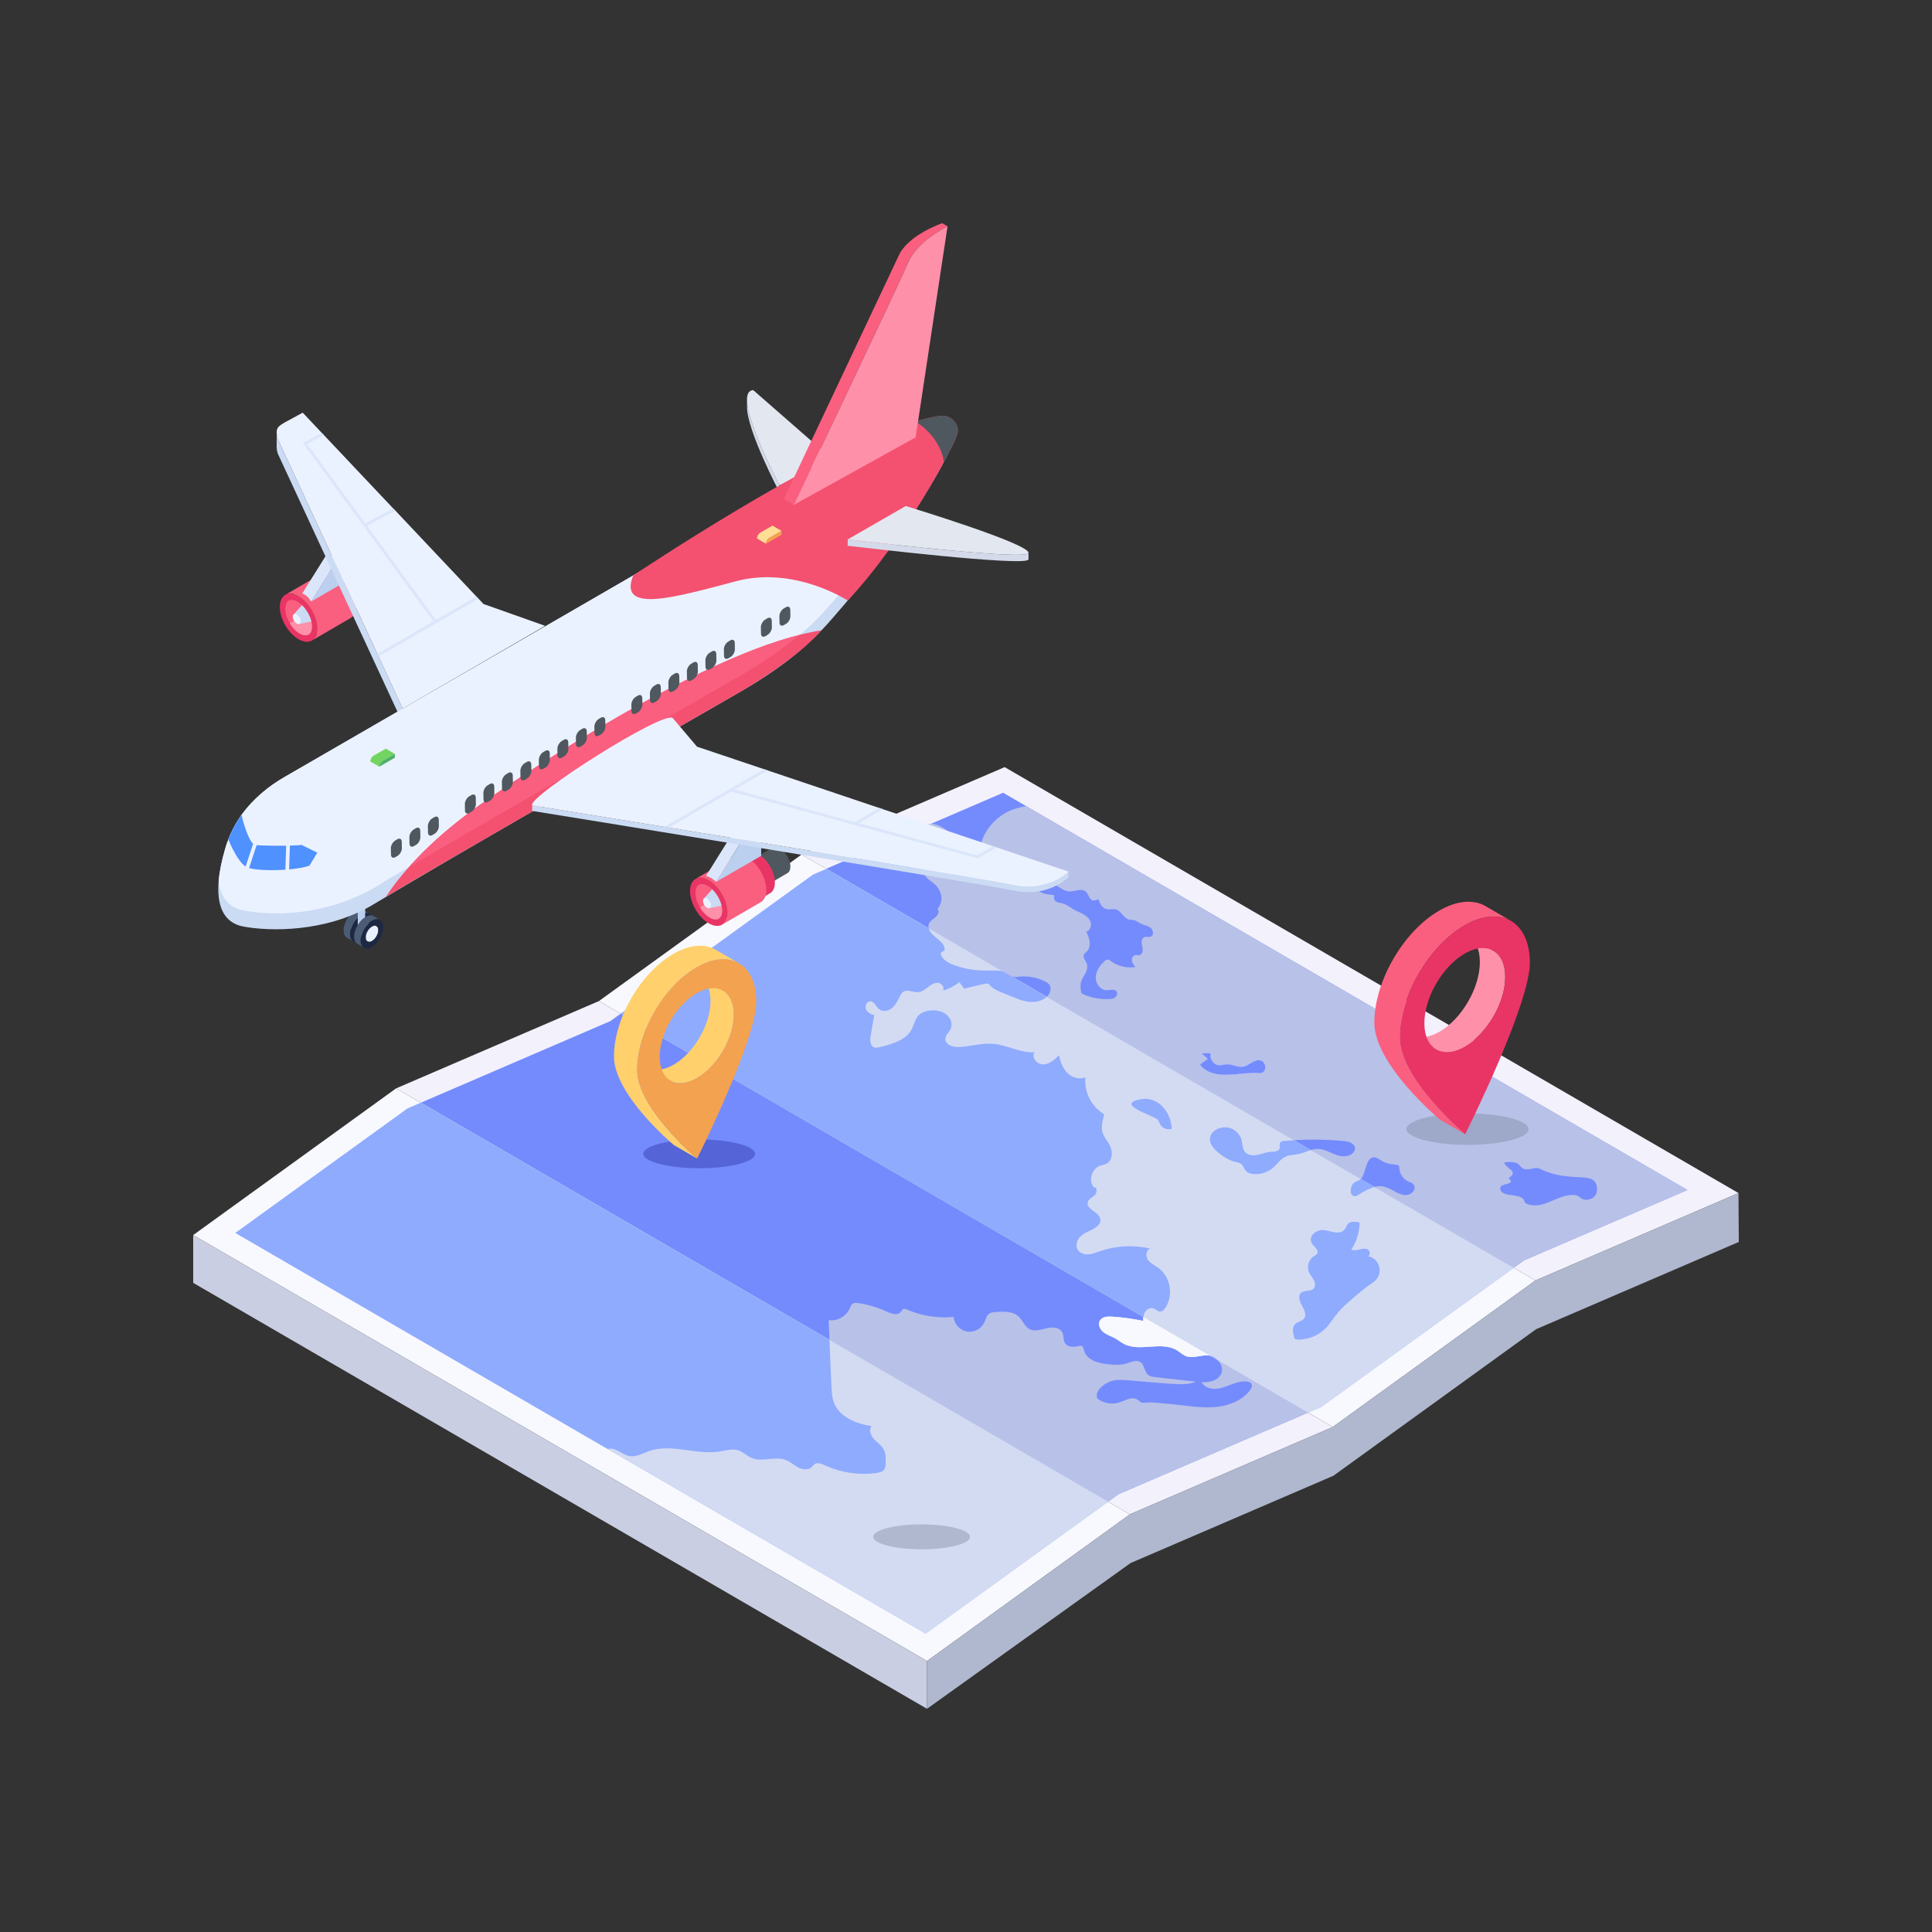 <svg width="120" height="120" viewBox="0 0 120 120" fill="none" xmlns="http://www.w3.org/2000/svg">
<rect x="0" y="0" width="120" height="120" fill="#333333" stroke="none"/>
<g clip-path="url(#clip0_193_3785)">
<path d="M95.368 79.531L49.789 53.075L62.401 47.647L107.98 74.103L95.368 79.531Z" fill="#F3F1FC"/>
<path d="M104.815 73.914L94.659 78.286L94.018 78.748C82.391 71.999 61.559 59.908 51.323 53.967L57.187 51.443L57.843 51.16L62.306 49.239L63.747 50.075L104.815 73.914V73.914Z" fill="#748BFD"/>
<path d="M58.23 56.451C58.365 56.591 58.265 56.828 58.121 56.956C57.925 57.132 57.579 57.279 57.685 57.66L51.323 53.967L57.187 51.443C56.952 51.719 56.883 52.137 56.845 52.515C56.816 52.791 56.787 53.076 56.872 53.34C56.957 53.606 57.187 53.844 57.465 53.847C57.304 54.023 57.377 54.314 57.534 54.493C57.693 54.67 57.911 54.781 58.084 54.946C58.517 55.359 58.623 56 58.23 56.452V56.451Z" fill="#748BFD"/>
<path d="M82.779 88.633L37.2 62.177L49.789 53.075L95.368 79.531L82.779 88.633Z" fill="#F8F9FE"/>
<path d="M94.018 78.749L82.07 87.387L81.245 87.742C81.094 87.655 74.833 84.02 75.156 84.208C71.311 81.977 43.346 65.745 38.55 62.961L50.497 54.322L51.323 53.967C51.204 53.898 49.342 52.817 94.018 78.749Z" fill="#8FABFE"/>
<path d="M57.686 57.66L62.307 60.343C61.724 60.156 60.805 60.508 59.256 59.943C58.891 59.809 58.497 59.586 58.415 59.204C58.485 59.134 58.57 59.078 58.666 59.047C58.759 58.452 57.844 58.236 57.685 57.66H57.686Z" fill="#8FABFE"/>
<path d="M72.777 70.112C72.508 70.205 72.182 70.077 72.055 69.827C72 69.725 71.975 69.606 71.888 69.532C71.556 69.25 69.186 68.57 70.884 68.27C71.933 68.086 72.752 69.093 72.777 70.112V70.112Z" fill="#8FABFE"/>
<path d="M75.156 84.209C75.342 84.253 75.513 84.356 75.644 84.492L75.156 84.209Z" fill="#8FABFE"/>
<path d="M80.36 70.821L81.419 71.434C81.159 71.513 80.905 71.631 80.639 71.683C80.381 71.735 80.108 71.726 79.864 71.834C79.542 71.977 79.342 72.298 79.076 72.528C78.759 72.798 78.342 72.945 77.924 72.925C77.285 72.899 77.302 72.514 77.156 72.352C77.037 72.219 76.844 72.197 76.671 72.153C76.177 72.033 75.376 71.467 75.202 71.017C74.923 70.298 75.817 69.877 76.403 70.064C76.741 70.168 77.015 70.453 77.11 70.792C77.181 71.05 77.161 71.35 77.336 71.554C77.515 71.764 77.835 71.79 78.106 71.735C78.378 71.68 78.637 71.563 78.915 71.542C79.136 71.529 79.433 71.532 79.483 71.316C79.526 71.149 79.348 70.902 79.784 70.865C79.975 70.848 80.167 70.831 80.36 70.82L80.36 70.821Z" fill="#8FABFE"/>
<path d="M85.365 73.727C85.138 73.792 84.726 73.976 84.384 74.206C84.322 74.245 84.256 74.292 84.181 74.296C83.783 74.326 83.869 73.681 84.047 73.514C84.204 73.364 84.379 73.367 84.52 73.235L85.365 73.727Z" fill="#8FABFE"/>
<path d="M75.156 84.208C75.341 84.252 75.512 84.355 75.644 84.491L75.156 84.208Z" fill="#8FABFE"/>
<path d="M70.179 94.057L24.601 67.601L37.2 62.178L82.779 88.634L70.179 94.057Z" fill="#F3F1FC"/>
<path d="M81.245 87.742L69.471 92.81L68.831 93.273C67.988 92.783 26.635 68.781 26.136 68.492L37.909 63.423L38.55 62.961C39.383 63.444 82.401 88.413 81.245 87.742Z" fill="#748BFD"/>
<path d="M75.156 84.208C74.694 84.089 74.169 84.406 73.691 84.241C73.465 84.161 73.288 83.983 73.081 83.858C72.122 83.284 70.787 83.993 69.801 83.467C69.617 83.372 69.458 83.237 69.279 83.136C69.038 82.998 68.761 82.921 68.541 82.748C68.322 82.576 68.176 82.254 68.323 82.017C68.469 81.776 68.805 81.76 69.087 81.781C69.733 81.825 70.371 81.912 71.002 82.044C71.002 81.965 71.005 81.884 71.016 81.806L75.155 84.208H75.156Z" fill="#748BFD"/>
<path d="M57.579 103.168L12 76.712L24.601 67.601L70.18 94.057L57.579 103.168Z" fill="#F8F9FE"/>
<path d="M68.83 93.272L57.493 101.469C46.825 95.278 21.523 80.591 14.614 76.581L25.309 68.846L26.135 68.491C26.617 68.771 67.944 92.758 68.83 93.272V93.272Z" fill="#8FABFE"/>
<path d="M57.579 106.137L12 79.681V76.712L57.579 103.168V106.137Z" fill="#C9CEE2"/>
<path d="M95.368 79.531L107.98 74.103L108 77.139L95.412 82.558L82.823 91.66L70.224 97.083L57.579 106.136V103.168L70.18 94.056L82.779 88.633L95.368 79.531Z" fill="#B0B8CF"/>
<g opacity="0.8">
<path d="M74.623 85.848C74.761 86.093 75.064 86.247 75.356 86.264C75.724 86.285 76.077 86.144 76.419 86.014C76.762 85.882 77.126 85.757 77.487 85.813C77.822 85.868 77.82 86.112 77.638 86.355C77.169 86.964 76.397 87.284 75.631 87.378C74.615 87.501 73.792 87.294 71.945 87.137C71.698 87.114 71.451 87.094 71.203 87.117C70.798 87.158 70.872 87.075 70.634 86.923C70.313 86.72 69.914 86.975 69.554 87.099C69.089 87.255 68.549 87.165 68.159 86.87C67.943 86.345 68.707 85.844 69.124 85.756C69.457 85.683 69.801 85.71 70.141 85.739C73.032 85.975 73.677 86.092 74.272 85.813C71.479 85.505 71.489 85.534 71.327 85.408C71.072 85.215 71.098 84.784 70.834 84.605C70.579 84.436 70.25 84.6 69.958 84.689C69.605 84.796 69.226 84.776 68.858 84.742C68.234 84.685 67.481 84.479 67.331 83.867C67.269 83.63 67.24 83.55 66.97 83.614C66.676 83.678 66.312 83.682 66.15 83.427C66.023 83.231 66.084 82.961 65.978 82.754C65.814 82.428 65.352 82.414 64.999 82.502C64.645 82.588 64.253 82.722 63.934 82.548C63.642 82.39 63.53 82.03 63.292 81.797C62.909 81.421 62.297 81.448 61.762 81.5C61.672 81.509 61.577 81.52 61.496 81.56C61.276 81.671 61.229 81.956 61.118 82.177C60.921 82.562 60.453 82.787 60.03 82.7C59.607 82.612 59.259 82.223 59.233 81.796C58.255 81.891 57.249 81.736 56.349 81.343C56.265 81.309 56.171 81.272 56.094 81.311C55.947 81.394 55.937 81.869 55.044 81.452C54.484 81.194 53.887 81.017 53.277 80.936C52.947 80.89 52.891 80.994 52.773 81.28C52.559 81.766 51.997 82.075 51.469 81.996C51.486 82.406 51.503 82.814 51.521 83.224L68.831 93.273L69.472 92.81L81.245 87.742L75.644 84.491C76.196 85.054 75.867 85.928 74.623 85.849L74.623 85.848ZM69.28 83.136C69.459 83.237 69.618 83.371 69.802 83.466C70.788 83.992 72.122 83.283 73.081 83.857C73.288 83.983 73.465 84.16 73.691 84.24C74.166 84.404 74.707 84.09 75.156 84.208L71.017 81.805C71.005 81.884 71.003 81.964 71.003 82.044C70.372 81.912 69.732 81.825 69.088 81.781C68.806 81.76 68.47 81.776 68.324 82.017C68.176 82.254 68.322 82.576 68.542 82.748C68.761 82.921 69.038 82.998 69.28 83.136V83.136Z" fill="#C9CEE2"/>
</g>
<g opacity="0.8">
<path d="M85.365 73.727C85.138 73.792 84.725 73.976 84.383 74.206C84.321 74.245 84.256 74.292 84.18 74.296C83.782 74.326 83.868 73.681 84.046 73.514C84.204 73.364 84.378 73.367 84.519 73.235L81.418 71.435C81.159 71.513 80.904 71.631 80.638 71.683C80.38 71.736 80.108 71.727 79.864 71.835C79.541 71.977 79.342 72.299 79.076 72.528C78.759 72.799 78.341 72.945 77.924 72.925C77.284 72.899 77.302 72.515 77.156 72.352C77.037 72.219 76.844 72.197 76.67 72.154C76.176 72.033 75.376 71.468 75.201 71.018C74.922 70.298 75.816 69.877 76.403 70.064C76.741 70.168 77.014 70.453 77.11 70.792C77.18 71.05 77.161 71.35 77.336 71.554C77.514 71.764 77.834 71.79 78.105 71.735C78.378 71.681 78.636 71.564 78.914 71.543C79.136 71.53 79.432 71.532 79.483 71.316C79.526 71.15 79.348 70.903 79.783 70.865C79.975 70.848 80.166 70.831 80.36 70.82L65.014 61.914C64.733 62.174 64.321 62.26 63.938 62.226C63.504 62.185 63.176 62.042 62.136 61.608C60.851 61.082 62.157 60.859 59.891 61.411C59.789 61.277 59.689 61.139 59.586 61.001C59.285 61.242 58.938 61.421 58.569 61.528C58.69 61.337 58.489 61.067 58.262 61.046C58.034 61.028 57.825 61.165 57.645 61.304C57.465 61.443 57.28 61.599 57.051 61.624C56.723 61.661 56.346 61.417 56.08 61.617C55.877 61.775 55.771 62.306 55.41 62.608C55.182 62.801 54.821 62.87 54.593 62.679C54.405 62.524 54.316 62.211 54.073 62.191C53.85 62.176 53.703 62.465 53.782 62.672C53.863 62.881 54.085 62.999 54.3 63.054C54.226 63.476 54.154 63.897 54.081 64.318C54.033 64.591 54.033 64.956 54.293 65.053C54.404 65.093 54.523 65.068 54.638 65.041C56.999 64.505 56.55 63.665 57.012 63.112C57.211 62.878 57.531 62.778 57.841 62.758C58.813 62.694 59.281 63.412 59.038 63.93C58.939 64.137 58.721 64.303 58.718 64.534C58.711 64.891 59.169 65.041 59.522 65.032C60.257 65.012 60.979 64.767 61.711 64.834C62.577 64.912 63.39 65.419 64.257 65.356C64.03 65.67 64.418 66.126 64.805 66.113C65.192 66.099 65.507 65.812 65.782 65.539C65.858 65.942 66.002 66.348 66.291 66.64C66.579 66.927 67.04 67.077 67.415 66.915C67.32 67.814 67.797 68.753 68.582 69.208C68.268 70.376 68.532 70.482 68.87 71.021C69.123 71.421 69.15 72.049 68.734 72.272C68.601 72.345 68.448 72.363 68.306 72.417C67.807 72.608 67.589 73.332 67.94 73.741C68.152 73.726 68.159 74.079 68.004 74.227C67.847 74.374 67.611 74.468 67.562 74.677C67.458 75.115 68.243 75.258 68.339 75.699C68.424 76.078 67.964 76.319 67.611 76.481C67.383 76.584 67.16 76.713 67.012 76.911C66.865 77.11 66.808 77.391 66.931 77.609C67.055 77.831 67.336 77.923 67.592 77.91C67.845 77.896 68.086 77.795 68.325 77.712C69.324 77.368 70.42 77.312 71.45 77.554C71.181 77.62 71.139 78.016 71.296 78.244C71.456 78.47 71.724 78.589 71.949 78.751C72.714 79.303 72.91 80.5 72.358 81.266C72.07 81.678 71.858 81.339 71.638 81.265C71.452 81.204 71.24 81.312 71.132 81.479C71.023 81.645 71.003 81.848 71.003 82.044C70.372 81.913 69.733 81.825 69.088 81.781C68.806 81.76 68.47 81.776 68.324 82.017C68.177 82.254 68.323 82.576 68.542 82.748C68.761 82.921 69.039 82.998 69.28 83.136C69.459 83.238 69.618 83.372 69.802 83.467C70.788 83.992 72.123 83.284 73.081 83.858C73.289 83.983 73.465 84.16 73.692 84.241C74.336 84.464 75.008 83.837 75.644 84.491L81.245 87.742L82.072 87.388L94.019 78.749L85.365 73.727L85.365 73.727ZM72.054 69.827C71.999 69.725 71.974 69.605 71.887 69.532C71.555 69.249 69.185 68.569 70.884 68.27C71.933 68.086 72.752 69.093 72.776 70.112C72.508 70.205 72.182 70.077 72.054 69.827V69.827ZM85.028 79.828C84.704 80.055 83.518 81.028 83.117 81.51C82.832 81.85 82.608 82.241 82.288 82.55C81.832 82.99 81.188 83.231 80.551 83.201C80.452 83.198 80.402 83.166 80.377 83.048C80.3 82.764 80.242 82.415 80.462 82.222C80.687 82.015 81.425 82.053 80.871 81.104C80.719 80.847 80.594 80.478 80.822 80.288C81.032 80.114 81.395 80.239 81.585 80.041C81.72 79.904 81.692 79.673 81.602 79.503C81.515 79.332 81.377 79.191 81.3 79.014C81.152 78.675 81.284 78.238 81.593 78.037C81.681 77.98 81.785 77.934 81.826 77.835C81.913 77.633 81.653 77.47 81.522 77.29C81.169 76.808 81.759 76.363 82.212 76.4C82.658 76.434 83.289 76.808 83.592 76.253C83.627 76.189 83.649 76.118 83.688 76.059C83.842 75.834 84.177 75.869 84.444 75.927C84.444 76.522 84.266 77.112 83.936 77.606C84.24 77.782 84.652 77.428 84.96 77.611C85.11 77.702 85.129 77.981 84.956 78.022C85.637 78.138 85.939 78.977 85.466 79.496C85.342 79.633 85.181 79.725 85.028 79.828H85.028ZM57.685 57.66C57.843 58.235 58.759 58.452 58.666 59.047C58.57 59.078 58.485 59.134 58.414 59.204C58.496 59.586 58.89 59.809 59.256 59.943C60.761 60.493 61.745 60.162 62.307 60.343L57.685 57.66H57.685Z" fill="#E3E7F0"/>
</g>
<path d="M71.016 81.805C71.005 81.883 71.002 81.964 71.002 82.043C70.371 81.912 69.732 81.824 69.087 81.78C68.805 81.759 68.469 81.775 68.323 82.016C68.176 82.253 68.322 82.575 68.541 82.747C68.761 82.92 69.038 82.997 69.279 83.135C69.458 83.237 69.617 83.371 69.801 83.466C70.787 83.992 72.122 83.282 73.081 83.857C73.288 83.982 73.464 84.16 73.691 84.24C74.164 84.403 74.705 84.091 75.156 84.207L71.017 81.805H71.016Z" fill="#F8F9FE"/>
<path d="M57.015 89.795C56.901 89.591 56.923 89.321 57.068 89.138C57.322 89.375 57.704 89.468 58.039 89.374C58.186 89.618 58.142 89.945 58.3 90.182C58.456 90.416 58.76 90.495 58.98 90.67C59.197 90.842 59.324 91.099 59.445 91.346C59.521 91.503 59.599 91.677 59.553 91.844C59.472 92.147 58.747 92.583 58.532 92.216C58.758 92.049 59.29 91.708 58.787 91.55C58.477 91.453 58.278 91.746 58.078 91.388C57.941 91.144 58.031 90.815 57.867 90.558C57.654 90.227 57.207 90.141 57.014 89.795H57.015Z" fill="#8FABFE"/>
<g opacity="0.8">
<path d="M63.747 50.075C63.467 50.114 63.19 50.177 62.924 50.275C62.093 50.577 61.402 51.235 61.056 52.048C60.905 52.406 60.806 52.81 60.519 53.076C60.23 53.34 59.662 53.335 59.542 52.964C59.412 52.569 59.807 52.37 59.014 51.733C58.674 51.46 58.25 51.178 57.843 51.159C57.695 51.152 57.548 51.18 57.409 51.258C57.322 51.307 57.247 51.37 57.187 51.444C56.952 51.718 56.883 52.136 56.846 52.516C56.817 52.791 56.788 53.076 56.872 53.341C56.958 53.606 57.187 53.843 57.465 53.848C57.305 54.023 57.378 54.314 57.534 54.492C57.694 54.671 57.911 54.782 58.085 54.946C58.518 55.359 58.624 56 58.231 56.452C58.365 56.591 58.265 56.828 58.121 56.956C57.917 57.14 57.579 57.278 57.686 57.66C57.786 57.719 62.747 60.61 62.901 60.656C63.047 60.699 63.202 60.675 63.352 60.659C64.219 60.579 65.009 60.944 65.171 61.152C65.334 61.363 65.237 61.685 65.053 61.876C65.04 61.889 65.028 61.904 65.014 61.914L80.36 70.821C81.405 70.754 82.456 70.775 83.498 70.875C84.691 70.996 84.126 72.137 82.992 71.73C82.355 71.497 82.113 71.229 81.419 71.434L84.52 73.235C84.881 72.898 84.81 71.436 85.689 72.02C86.322 72.444 86.745 72.258 86.871 72.4C86.917 72.452 86.917 72.527 86.92 72.595C86.944 72.939 87.172 73.261 87.489 73.391C87.589 73.434 87.696 73.46 87.773 73.536C88.029 73.81 87.711 74.264 87.244 74.226C86.629 74.172 86.174 73.484 85.365 73.726L94.019 78.749L94.66 78.286L104.816 73.915L63.748 50.075L63.747 50.075ZM71.499 58.161C71.371 58.228 71.201 58.154 71.069 58.215C70.939 58.276 70.896 58.443 70.909 58.585C70.923 58.725 70.975 58.864 70.975 59.007C70.975 59.15 70.898 59.309 70.755 59.331C70.678 59.344 70.598 59.311 70.52 59.322C70.371 59.342 70.284 59.52 70.305 59.669C70.328 59.821 70.425 59.946 70.52 60.065C69.983 60.148 69.414 60.008 68.977 59.683C68.843 59.581 68.763 59.554 68.604 59.7C68.313 59.963 68.068 60.315 68.06 60.708C68.049 61.101 68.357 61.512 68.75 61.506C68.961 61.504 69.228 61.407 69.349 61.581C69.433 61.7 69.369 61.876 69.25 61.96C69.131 62.042 68.977 62.054 68.831 62.057C68.258 62.067 67.675 61.962 67.165 61.698C67.123 61.469 67.083 61.233 67.142 61.007C67.249 60.6 67.704 60.268 67.462 59.764C67.392 59.618 67.261 59.468 67.316 59.314C67.35 59.221 67.44 59.167 67.508 59.095C67.661 58.939 67.706 58.703 67.678 58.484C67.65 58.268 67.558 58.066 67.468 57.866C67.689 57.808 67.803 57.535 67.749 57.313C67.634 56.84 67.028 56.678 66.701 56.495C66.466 56.363 66.252 56.178 65.991 56.11C65.876 56.079 65.754 56.072 65.644 56.025C65.537 55.974 65.443 55.864 65.466 55.746C65.49 55.648 65.509 55.602 65.391 55.586C65.156 55.56 64.495 55.529 64.492 55.178C64.486 54.841 65.089 54.799 65.305 54.859C65.692 54.966 65.986 55.337 66.385 55.369C66.737 55.398 67.17 55.123 67.46 55.398C67.555 55.487 67.596 55.62 67.659 55.732C67.929 56.206 68.194 55.645 68.288 55.999C68.361 56.218 68.522 56.425 68.75 56.469C68.931 56.507 69.123 56.436 69.302 56.481C69.647 56.57 69.787 57.047 70.136 57.121C70.221 57.138 70.31 57.13 70.395 57.145C70.576 57.174 70.723 57.303 70.89 57.382C71.078 57.473 71.301 57.5 71.467 57.63C71.631 57.761 71.686 58.064 71.499 58.161V58.161ZM98.232 74.446C98.09 74.358 98.032 74.198 97.612 74.221C96.665 74.266 95.815 75.131 94.874 74.789C94.684 74.717 94.708 74.658 94.663 74.557C94.499 74.182 93.75 74.303 93.382 74.109C93.181 74.003 93.094 73.748 93.291 73.637C93.48 73.532 94.159 73.483 93.69 73.198C93.876 73.042 94.072 72.91 93.893 72.707C93.887 72.7 93.263 72.214 93.486 72.192C93.777 72.165 94.116 72.148 94.319 72.309C94.497 72.452 94.523 72.741 95.169 72.586C95.455 72.518 95.504 72.527 95.737 72.638C97.557 73.502 99.025 72.693 99.183 73.704C99.22 73.924 99.192 74.165 99.011 74.34C98.828 74.516 98.459 74.587 98.232 74.446H98.232Z" fill="#C9CEE2"/>
</g>
<path d="M78.375 66.632C78.294 66.665 78.204 66.655 78.116 66.65C77.043 66.578 75.462 67.154 74.583 66.194C74.568 66.177 74.553 66.158 74.553 66.135C74.553 66.105 74.579 66.083 74.603 66.065C74.742 65.967 74.88 65.868 75.019 65.769L74.641 65.433C74.827 65.408 75.016 65.406 75.204 65.43C75.104 65.768 75.393 66.161 75.746 66.167C75.897 66.169 76.042 66.113 76.192 66.105C76.54 66.083 76.875 66.313 77.218 66.253C77.603 66.183 77.921 65.76 78.298 65.868C78.636 65.965 78.699 66.504 78.375 66.632V66.632Z" fill="#748BFD"/>
<path d="M78.298 65.868C77.921 65.76 77.603 66.184 77.218 66.253C76.875 66.313 76.54 66.083 76.193 66.106C76.041 66.113 75.897 66.169 75.745 66.167C75.393 66.162 75.103 65.768 75.204 65.431C75.016 65.407 74.827 65.409 74.64 65.433L75.019 65.769C74.88 65.868 74.742 65.968 74.604 66.065C74.547 66.107 74.534 66.142 74.583 66.194C75.459 67.152 77.047 66.577 78.116 66.65C78.272 66.659 78.394 66.671 78.508 66.531C78.679 66.318 78.562 65.944 78.298 65.868Z" fill="#F8F9FE"/>
<path d="M78.375 66.632C78.294 66.666 78.204 66.656 78.115 66.65C77.001 66.575 75.463 67.156 74.583 66.194C74.567 66.177 74.553 66.159 74.553 66.136C74.553 66.106 74.579 66.084 74.604 66.065C74.742 65.968 74.88 65.868 75.019 65.769L74.641 65.433C74.827 65.409 75.016 65.407 75.204 65.431C75.103 65.768 75.393 66.162 75.745 66.167C75.897 66.17 76.041 66.113 76.193 66.106C76.54 66.084 76.875 66.313 77.218 66.253C77.603 66.184 77.921 65.76 78.298 65.868C78.641 65.967 78.694 66.512 78.375 66.632L78.375 66.632Z" fill="#748BFD"/>
<g opacity="0.8">
<path d="M51.521 83.225C51.658 86.448 51.628 86.728 51.822 87.18C52.188 88.046 53.207 88.434 54.136 88.581C53.948 88.813 54.077 89.161 54.277 89.377C54.475 89.596 54.741 89.756 54.884 90.014C55.031 90.281 55.022 90.606 55.006 90.912C54.988 91.267 54.913 91.417 54.454 91.485C53.358 91.639 52.217 91.47 51.213 91.005C50.631 90.728 50.585 90.972 50.404 91.133C50.181 91.33 49.828 91.277 49.564 91.139C49.303 90.999 49.077 90.787 48.799 90.681C48.133 90.426 47.345 90.834 46.688 90.558C46.39 90.432 46.154 90.177 45.845 90.081C45.478 89.967 45.087 90.093 44.709 90.155C43.251 90.391 41.709 89.642 40.314 90.13C39.914 90.27 39.515 90.512 39.098 90.44C38.605 90.355 38.261 89.868 37.73 89.999L57.493 101.47L68.831 93.273L51.52 83.225L51.521 83.225Z" fill="#E3E7F0"/>
</g>
<path d="M59.361 94.908C60.538 95.211 60.544 95.701 59.374 96.003C58.205 96.305 56.304 96.305 55.127 96.003C53.95 95.701 53.942 95.211 55.111 94.908C56.281 94.606 58.184 94.606 59.361 94.908Z" fill="#B0B8CF"/>
<path d="M45.875 71.035C47.234 71.385 47.242 71.951 45.891 72.3C44.54 72.649 42.343 72.649 40.983 72.3C39.624 71.951 39.615 71.385 40.966 71.035C42.317 70.686 44.515 70.686 45.875 71.035V71.035Z" fill="#5564D7"/>
<path d="M44.906 61.531L43.462 60.692C43.875 60.932 44.131 61.442 44.133 62.166C44.137 63.624 43.111 65.4 41.84 66.132C41.201 66.501 40.622 66.535 40.204 66.292L41.648 67.13C42.066 67.373 42.646 67.339 43.285 66.97C44.555 66.238 45.581 64.462 45.577 63.004C45.575 62.28 45.319 61.77 44.906 61.531Z" fill="#FFD06C"/>
<path d="M39.58 66.463C39.573 64.119 41.223 61.264 43.265 60.087C44.292 59.495 45.224 59.439 45.896 59.83L44.452 58.991C43.779 58.601 42.849 58.656 41.821 59.249C39.779 60.426 38.129 63.281 38.136 65.624C38.142 67.968 41.669 70.965 41.855 71.123L43.299 71.961C43.113 71.803 39.587 68.806 39.58 66.463Z" fill="#FFD06C"/>
<path d="M46.975 62.198C46.981 64.542 43.483 71.59 43.299 71.961C43.113 71.803 39.587 68.806 39.58 66.463C39.573 64.118 41.223 61.264 43.265 60.087C45.307 58.909 46.968 59.854 46.975 62.198ZM43.285 66.97C44.555 66.238 45.581 64.462 45.577 63.004C45.573 61.546 44.54 60.958 43.27 61.691C41.999 62.423 40.973 64.199 40.977 65.657C40.982 67.115 42.015 67.703 43.285 66.97Z" fill="#F3A250"/>
<path d="M93.82 69.441C95.306 69.822 95.314 70.441 93.838 70.822C92.362 71.204 89.962 71.204 88.476 70.822C86.99 70.441 86.98 69.822 88.457 69.44C89.933 69.059 92.335 69.059 93.821 69.441H93.82Z" fill="#9EA9C9"/>
<path d="M92.762 59.055L91.184 58.139C91.635 58.401 91.915 58.957 91.917 59.749C91.921 61.342 90.8 63.282 89.412 64.083C88.713 64.486 88.081 64.523 87.624 64.258L89.202 65.174C89.659 65.439 90.292 65.401 90.99 64.999C92.378 64.198 93.5 62.258 93.495 60.665C93.493 59.874 93.213 59.316 92.762 59.055Z" fill="#FE90A9"/>
<path d="M86.942 64.444C86.935 61.883 88.738 58.764 90.969 57.477C92.092 56.83 93.109 56.77 93.844 57.196L92.266 56.28C91.531 55.854 90.514 55.914 89.391 56.561C87.16 57.848 85.357 60.967 85.364 63.528C85.372 66.089 89.225 69.363 89.428 69.536L91.006 70.452C90.803 70.279 86.95 67.005 86.942 64.444V64.444Z" fill="#FA5F7F"/>
<path d="M95.022 59.785C95.029 62.346 91.207 70.046 91.006 70.452C90.803 70.279 86.95 67.005 86.942 64.444C86.935 61.883 88.737 58.764 90.969 57.477C93.2 56.191 95.015 57.224 95.022 59.785ZM90.99 64.999C92.378 64.198 93.5 62.258 93.495 60.665C93.491 59.072 92.362 58.429 90.974 59.23C89.586 60.03 88.465 61.97 88.469 63.564C88.474 65.156 89.603 65.799 90.99 64.999Z" fill="#E93565"/>
<path d="M20.93 35.919C21.048 35.852 21.211 35.861 21.392 35.965C21.945 36.284 22.271 37.259 21.852 37.504L23.426 36.59C23.855 36.34 23.515 35.367 22.967 35.051C22.786 34.947 22.622 34.937 22.504 35.005L20.93 35.919H20.93Z" fill="#4F575F"/>
<path d="M21.392 35.965C21.033 35.758 20.74 35.924 20.739 36.337C20.738 36.749 21.028 37.251 21.387 37.458C21.747 37.666 22.039 37.499 22.04 37.087C22.041 36.675 21.751 36.172 21.392 35.965Z" fill="#878554"/>
<path d="M20.865 36.359C20.861 37.167 21.914 37.851 21.914 37.065C21.914 36.712 21.666 36.27 21.347 36.085C21.265 36.038 21.186 36.013 21.117 36.013C20.96 36.013 20.865 36.142 20.865 36.359Z" fill="#878554"/>
<path d="M21.041 36.933C21.349 37.45 21.914 37.625 21.914 37.066C21.914 36.89 21.854 36.694 21.755 36.52L21.041 36.933Z" fill="#878554"/>
<path d="M18.388 36.77C18.576 36.663 18.834 36.678 19.121 36.843C20.012 37.355 20.512 38.901 19.851 39.286L22.351 37.835C23.033 37.437 22.493 35.894 21.622 35.391C21.335 35.226 21.075 35.211 20.887 35.319L18.388 36.77Z" fill="#CC104A"/>
<path d="M19.122 36.843C18.552 36.514 18.088 36.778 18.086 37.433C18.084 38.087 18.545 38.885 19.115 39.214C19.686 39.543 20.15 39.279 20.152 38.625C20.154 37.969 19.693 37.172 19.122 36.843Z" fill="#A4A259"/>
<path d="M18.564 38.378C19.053 39.2 19.951 39.478 19.951 38.589C19.951 38.31 19.855 38.001 19.698 37.724C19.535 37.434 19.306 37.181 19.051 37.034C18.272 36.582 18.049 37.519 18.564 38.378Z" fill="#A4A259"/>
<path d="M18.564 38.379C19.054 39.2 19.951 39.479 19.951 38.59C19.951 38.311 19.855 38.001 19.698 37.725L18.564 38.379Z" fill="#A4A259"/>
<path d="M17.722 36.944C18.495 36.5 19.718 37.9 19.713 39.038C19.713 39.405 19.583 39.663 19.374 39.785L21.779 38.387C21.987 38.266 22.118 38.007 22.119 37.64C22.121 36.9 21.6 36 20.956 35.628C20.632 35.441 20.338 35.425 20.126 35.547L17.722 36.944V36.944Z" fill="#FA5F7F"/>
<path d="M18.55 37.026C17.907 36.655 17.383 36.953 17.381 37.693C17.379 38.432 17.899 39.332 18.543 39.703C19.188 40.075 19.712 39.777 19.714 39.038C19.716 38.298 19.195 37.398 18.55 37.026Z" fill="#E93565"/>
<path d="M17.725 37.811C17.715 38.107 17.827 38.422 18 38.707C18.449 39.514 19.377 39.801 19.377 38.921C19.377 38.245 18.716 37.262 18.113 37.262C17.868 37.262 17.725 37.465 17.725 37.811Z" fill="#FA5F7F"/>
<path d="M18.001 38.707C18.449 39.513 19.377 39.801 19.377 38.921C19.377 38.616 19.26 38.326 19.122 38.065L18.612 38.35V38.361C18.512 38.418 17.879 38.777 18.001 38.707Z" fill="#FE90A9"/>
<path d="M18.235 38.167C18.292 38.267 18.628 38.858 18.572 38.758C18.672 38.738 19.436 38.585 19.336 38.605C19.262 38.274 19.041 37.852 18.755 37.587L18.266 38.137C18.256 38.147 18.246 38.147 18.235 38.167H18.235Z" fill="#CBDBF4"/>
<path d="M18.186 38.305C18.186 38.462 18.296 38.651 18.432 38.731C18.567 38.808 18.679 38.746 18.679 38.591C18.679 38.436 18.569 38.242 18.434 38.165C18.298 38.086 18.186 38.15 18.186 38.305Z" fill="#EBF2FF"/>
<path d="M18.771 36.866C19.015 36.939 19.186 37.125 19.322 37.362L20.974 34.715L20.342 34.35L18.771 36.866Z" fill="#DBE6FA"/>
<path d="M22.109 34.056L21.479 33.69L20.345 34.344L20.975 34.71L22.109 34.056Z" fill="#B53C54"/>
<path d="M21.641 34.471L22.11 34.201L22.116 35.897L21.641 36.172V34.471Z" fill="#9EA9C9"/>
<path d="M20.975 34.71L19.318 37.365L22.116 35.752L22.109 34.056L20.975 34.71Z" fill="#BBCFEF"/>
<path d="M21.436 35.981L21.639 36.175L21.741 35.768L21.436 35.981Z" fill="#9EA9C9"/>
<path d="M46.407 53.567C46.525 53.499 46.688 53.508 46.868 53.612C47.229 53.82 47.519 54.322 47.517 54.735C47.517 54.939 47.445 55.084 47.328 55.151L48.903 54.237C49.019 54.17 49.092 54.025 49.093 53.821C49.094 53.408 48.803 52.906 48.444 52.698C48.263 52.594 48.099 52.585 47.981 52.653L46.407 53.567H46.407Z" fill="#4F575F"/>
<path d="M46.869 53.612C46.51 53.406 46.218 53.572 46.217 53.984C46.216 54.397 46.506 54.899 46.865 55.106C47.225 55.313 47.517 55.147 47.518 54.735C47.519 54.322 47.229 53.82 46.869 53.612Z" fill="#878554"/>
<path d="M46.343 54.007C46.342 54.192 46.41 54.398 46.519 54.58C46.62 54.75 46.758 54.898 46.909 54.986C46.991 55.033 47.071 55.058 47.141 55.058C47.297 55.058 47.392 54.929 47.392 54.713C47.392 54.537 47.331 54.342 47.233 54.168C47.13 53.985 46.986 53.826 46.825 53.733C46.744 53.686 46.664 53.66 46.595 53.66C46.438 53.66 46.343 53.79 46.343 54.007L46.343 54.007Z" fill="#878554"/>
<path d="M46.519 54.58C46.62 54.75 46.758 54.898 46.91 54.986C46.991 55.033 47.072 55.059 47.141 55.059C47.297 55.059 47.392 54.929 47.392 54.713C47.392 54.537 47.332 54.342 47.233 54.168L46.519 54.58V54.58Z" fill="#878554"/>
<path d="M43.865 54.418C44.053 54.31 44.312 54.325 44.599 54.49C45.171 54.819 45.632 55.617 45.629 56.272C45.629 56.597 45.514 56.826 45.329 56.934L47.829 55.482C48.014 55.375 48.129 55.145 48.13 54.821C48.132 54.165 47.671 53.368 47.1 53.039C46.813 52.873 46.553 52.858 46.365 52.967L43.865 54.418Z" fill="#E93565"/>
<path d="M44.6 54.49C44.03 54.161 43.566 54.425 43.564 55.081C43.562 55.735 44.023 56.532 44.593 56.861C45.164 57.191 45.628 56.926 45.63 56.272C45.632 55.617 45.171 54.819 44.6 54.49Z" fill="#A4A259"/>
<path d="M43.764 55.116C43.763 55.411 43.87 55.739 44.042 56.026C44.203 56.297 44.422 56.532 44.662 56.671C44.792 56.746 44.92 56.786 45.03 56.786C45.279 56.786 45.429 56.581 45.429 56.237C45.429 55.958 45.333 55.649 45.176 55.372C45.013 55.082 44.783 54.829 44.529 54.682C44.4 54.607 44.273 54.566 44.163 54.566C43.914 54.566 43.764 54.772 43.764 55.117V55.116Z" fill="#A4A259"/>
<path d="M44.042 56.026C44.204 56.297 44.422 56.532 44.663 56.671C44.792 56.746 44.92 56.786 45.03 56.786C45.279 56.786 45.429 56.581 45.429 56.237C45.429 55.958 45.333 55.649 45.176 55.372L44.042 56.026Z" fill="#A4A259"/>
<path d="M43.199 54.592C43.411 54.47 43.704 54.486 44.027 54.673C44.673 55.045 45.194 55.945 45.191 56.685C45.191 57.052 45.06 57.311 44.852 57.432L47.256 56.035C47.465 55.913 47.595 55.654 47.597 55.288C47.598 54.548 47.078 53.647 46.433 53.276C46.11 53.089 45.816 53.072 45.604 53.194L43.199 54.592L43.199 54.592Z" fill="#FA5F7F"/>
<path d="M44.028 54.673C43.385 54.302 42.861 54.6 42.859 55.34C42.857 56.079 43.377 56.98 44.021 57.351C44.666 57.722 45.189 57.424 45.191 56.686C45.194 55.946 44.673 55.045 44.028 54.673Z" fill="#E93565"/>
<path d="M43.203 55.458C43.193 55.753 43.305 56.069 43.478 56.354C43.631 56.629 43.855 56.863 44.09 56.995C44.222 57.077 44.345 57.107 44.457 57.107C44.701 57.107 44.854 56.904 44.854 56.568C44.854 56.466 44.844 56.364 44.813 56.252C44.773 56.069 44.691 55.886 44.599 55.712C44.498 55.529 44.375 55.367 44.233 55.234C44.151 55.153 44.059 55.081 43.957 55.02C43.825 54.949 43.703 54.908 43.59 54.908C43.346 54.908 43.203 55.112 43.203 55.458V55.458Z" fill="#FA5F7F"/>
<path d="M43.479 56.354C43.632 56.629 43.856 56.863 44.09 56.995C44.223 57.077 44.345 57.108 44.457 57.108C44.702 57.108 44.855 56.904 44.855 56.568C44.855 56.466 44.844 56.364 44.814 56.252C44.773 56.069 44.692 55.886 44.6 55.713L44.09 55.998V56.008L43.886 56.12L43.744 56.202L43.479 56.354H43.479Z" fill="#FE90A9"/>
<path d="M43.713 55.815L43.886 56.12L44.049 56.405L44.09 56.395L44.814 56.252C44.773 56.069 44.691 55.886 44.6 55.713C44.498 55.53 44.376 55.367 44.233 55.234L43.744 55.784C43.733 55.794 43.723 55.794 43.713 55.815H43.713Z" fill="#CBDBF4"/>
<path d="M43.664 55.952C43.664 56.109 43.774 56.299 43.909 56.378C44.045 56.455 44.157 56.393 44.157 56.238C44.157 56.083 44.047 55.89 43.912 55.812C43.776 55.733 43.664 55.797 43.664 55.952Z" fill="#EBF2FF"/>
<path d="M46.137 52.118L45.507 51.752L43.851 54.407C44.071 54.456 44.279 54.59 44.481 54.773L46.137 52.118Z" fill="#DBE6FA"/>
<path d="M47.271 51.463L46.641 51.098L45.507 51.752L46.137 52.117L47.271 51.463Z" fill="#B53C54"/>
<path d="M46.138 52.117L44.481 54.773L47.279 53.159L47.272 51.463L46.138 52.117Z" fill="#BBCFEF"/>
<path d="M21.886 57.926C21.956 57.967 22.053 57.961 22.162 57.898L22.451 58.066C22.243 58.186 22.166 58.089 21.886 57.926Z" fill="#434240"/>
<path d="M22.438 56.973L22.727 57.14C22.797 57.181 22.841 57.268 22.841 57.392C22.842 57.639 22.667 57.941 22.451 58.066L22.162 57.898C22.499 57.704 22.689 57.118 22.438 56.973Z" fill="#434240"/>
<path d="M22.438 56.973L22.727 57.14C22.656 57.099 22.558 57.105 22.449 57.167L22.16 57C22.269 56.937 22.367 56.931 22.438 56.973Z" fill="#E9E8E6"/>
<path d="M22.175 58.093C21.975 57.946 21.773 57.962 21.773 57.675C21.772 57.425 21.943 57.125 22.16 57L22.449 57.168C22.115 57.36 21.925 57.948 22.175 58.093Z" fill="#E9E8E6"/>
<path d="M22.95 56.755C22.821 56.68 22.644 56.691 22.449 56.803C21.841 57.154 21.498 58.215 21.95 58.478L21.55 58.245C21.424 58.171 21.346 58.014 21.345 57.792C21.343 57.091 22.093 56.256 22.549 56.521L22.95 56.755Z" fill="#4C5C75"/>
<path d="M22.448 56.803C22.837 56.579 23.155 56.76 23.156 57.212C23.157 57.658 22.842 58.204 22.453 58.428C22.059 58.655 21.745 58.472 21.744 58.026C21.743 57.574 22.055 57.03 22.448 56.803Z" fill="#1D2943"/>
<path d="M22.681 55.302H22.221V57.929H22.681V55.302Z" fill="#BBCFEF"/>
<path d="M22.541 58.307C22.611 58.348 22.709 58.342 22.817 58.279L23.106 58.447C22.898 58.567 22.821 58.469 22.541 58.307Z" fill="#434240"/>
<path d="M23.093 57.355L23.382 57.522C23.452 57.563 23.496 57.65 23.497 57.774C23.497 58.02 23.322 58.323 23.107 58.447L22.818 58.28C23.154 58.086 23.344 57.5 23.093 57.355Z" fill="#434240"/>
<path d="M23.093 57.355L23.382 57.522C23.311 57.481 23.213 57.487 23.104 57.549L22.815 57.382C22.924 57.319 23.022 57.313 23.093 57.355Z" fill="#E9E8E6"/>
<path d="M22.83 58.475C22.631 58.328 22.428 58.344 22.428 58.056C22.427 57.807 22.598 57.507 22.815 57.382L23.104 57.55C22.771 57.742 22.58 58.33 22.83 58.475Z" fill="#E9E8E6"/>
<path d="M23.104 57.55C23.32 57.425 23.496 57.525 23.497 57.775C23.497 58.021 23.323 58.323 23.107 58.448C22.889 58.573 22.718 58.471 22.717 58.224C22.716 57.975 22.887 57.675 23.104 57.55V57.55Z" fill="#EBF2FF"/>
<path d="M23.604 57.137C23.476 57.062 23.299 57.073 23.104 57.185C22.497 57.535 22.153 58.598 22.605 58.86L22.205 58.626C21.741 58.357 22.107 57.296 22.704 56.951C22.899 56.839 23.076 56.828 23.204 56.903L23.604 57.137Z" fill="#4C5C75"/>
<path d="M23.104 57.186C23.492 56.962 23.81 57.143 23.811 57.595C23.813 58.041 23.497 58.587 23.108 58.811C22.714 59.038 22.401 58.855 22.399 58.409C22.398 57.957 22.71 57.413 23.104 57.186ZM23.106 58.448C23.322 58.324 23.497 58.021 23.496 57.775C23.495 57.526 23.32 57.425 23.104 57.55C22.886 57.675 22.715 57.975 22.716 58.224C22.717 58.471 22.889 58.573 23.106 58.448V58.448Z" fill="#1D2943"/>
<path d="M48.416 30.139V30.575C48.416 30.575 46.388 26.746 46.397 25.254L46.398 25.199L46.403 24.977C46.522 26.564 48.416 30.139 48.416 30.139Z" fill="#D4DAEA"/>
<path d="M51.785 28.6L51.259 28.841L48.416 30.138C48.416 30.138 46.175 25.909 46.414 24.608C46.455 24.382 46.571 24.244 46.785 24.232L51.785 28.601V28.6Z" fill="#E3E7F0"/>
<path d="M25.014 44.006V44.912L17.31 28.295C17.226 28.135 17.184 27.931 17.184 27.781V26.894H17.184C17.19 27.115 17.274 27.32 17.274 27.32L25.014 44.006Z" fill="#CBDBF4"/>
<path d="M15.116 57.549C16.836 57.868 20.198 57.886 23.029 56.271C29.003 52.695 36.683 48.326 45.881 43.025C48.961 41.255 50.525 39.785 51.881 38.202V38.196C53.305 36.58 54.688 34.784 55.527 33.608C56.271 32.554 59.665 27.658 59.378 26.41C59.36 26.331 59.323 26.265 59.269 26.217C59.251 26.198 59.227 26.18 59.197 26.168C59.046 26.102 58.816 26.12 58.484 26.253C58.484 26.253 58.249 26.343 57.839 26.5C57.633 26.578 57.386 26.675 57.108 26.784C54.615 27.754 49.419 29.834 47.179 31.173C44.517 32.776 21.997 45.751 17.687 48.252C16.655 48.843 15.731 49.621 15.025 50.58C15.013 50.592 15.007 50.604 15.001 50.61C14.748 50.971 14.512 51.376 14.307 51.828C14.271 51.918 14.228 52.008 14.192 52.105V52.123C14.186 52.129 14.186 52.135 14.186 52.141C14.107 52.322 14.041 52.503 13.993 52.696C13.781 53.413 13.637 54.094 13.582 54.715C13.455 56.204 13.848 57.307 15.115 57.549H15.116Z" fill="#CBDBF4"/>
<path d="M13.582 54.715C13.691 55.679 14.156 56.367 15.116 56.548C17.693 57.026 20.835 56.584 23.391 55.053C23.536 54.962 23.729 54.842 23.97 54.697C24.345 54.474 24.834 54.184 25.407 53.847C30.284 50.977 41.565 44.508 45.881 42.024C47.094 41.325 48.495 40.414 49.672 39.432C50.245 38.951 50.846 38.408 51.881 37.201V37.195C53.306 35.579 54.688 33.783 55.527 32.607C56.532 31.183 58.76 27.873 59.269 26.217C59.251 26.198 59.227 26.18 59.197 26.168C59.046 26.102 58.816 26.12 58.484 26.253C58.484 26.253 58.249 26.343 57.839 26.5C57.633 26.578 57.386 26.675 57.108 26.784C54.615 27.754 49.418 29.834 47.179 31.173C44.517 32.776 21.997 45.751 17.687 48.252C16.655 48.843 15.731 49.621 15.025 50.58C15.013 50.592 15.007 50.604 15.001 50.61C14.747 50.971 14.512 51.376 14.306 51.828C14.27 51.918 14.228 52.008 14.192 52.105V52.123C14.186 52.129 14.186 52.135 14.186 52.141C14.107 52.322 14.041 52.503 13.993 52.696C13.781 53.413 13.636 54.094 13.582 54.715L13.582 54.715Z" fill="#EBF2FF"/>
<path d="M45.739 36.095C49.366 35.142 52.652 37.3 52.652 37.3C56.203 33.53 59.239 27.713 59.462 26.97C59.643 26.343 59.052 25.74 58.4 25.83C57.923 25.897 57.398 26.017 56.843 26.186C51.03 27.898 39.331 35.743 39.331 35.743C38.335 38.191 42.111 37.047 45.739 36.095H45.739Z" fill="#F45170"/>
<path d="M17.276 27.32L23.439 40.607L23.517 40.776L25.014 44.008L33.26 39.221L33.857 38.871L30.03 37.515L29.723 37.189L29.59 37.05L24.562 31.721L24.429 31.588L20.113 27.018L19.986 26.886L18.803 25.632C17.603 26.281 17.513 26.32 17.336 26.476C17.035 26.729 17.276 27.32 17.276 27.32L17.276 27.32Z" fill="#EBF2FF"/>
<path d="M63.882 34.335V34.758L63.874 34.757V34.758C63.634 35.204 53.228 33.967 52.675 33.901L52.651 33.914V33.504C52.651 33.504 63.628 34.822 63.874 34.364C63.879 34.355 63.882 34.346 63.882 34.335V34.335Z" fill="#D4DAEA"/>
<path d="M63.875 34.364C63.849 34.412 63.707 34.439 63.473 34.452C61.462 34.562 52.652 33.504 52.652 33.504C52.753 33.447 56.498 31.292 56.26 31.429C56.26 31.429 64.16 33.833 63.875 34.364Z" fill="#E3E7F0"/>
<path d="M15.723 52.406L15.257 53.824C14.767 53.504 14.311 52.453 14.183 52.139C14.186 52.132 14.188 52.126 14.191 52.119V52.105C14.414 51.544 14.7 51.046 15 50.611C15.072 50.934 15.374 52.087 15.723 52.406Z" fill="#4F91FF"/>
<path d="M17.774 52.526L17.726 54.017C16.864 54.078 15.925 54.049 15.47 53.917L15.939 52.493C16.293 52.523 17.1 52.535 17.774 52.526Z" fill="#4F91FF"/>
<path d="M19.709 52.96L19.221 53.768C18.929 53.874 18.466 53.953 17.957 53.999L18.006 52.521C18.319 52.514 18.582 52.5 18.729 52.48L19.709 52.96Z" fill="#4F91FF"/>
<path d="M48.688 30.997L49.309 31.359C49.412 31.148 55.852 17.613 56.413 16.293C56.987 14.96 58.852 14.056 58.852 14.056L58.523 13.864C58.523 13.864 56.365 14.592 55.798 15.925L48.688 30.997V30.997Z" fill="#FA5F7F"/>
<path d="M56.842 26.186C57.729 26.656 58.555 27.804 58.622 28.708C58.84 28.312 59.398 27.181 59.462 26.97C59.642 26.343 59.051 25.74 58.399 25.83C57.922 25.897 57.397 26.017 56.842 26.186Z" fill="#4F575F"/>
<path d="M58.853 14.058L56.872 27.164L49.307 31.36C49.307 31.36 55.849 17.625 56.417 16.291C56.984 14.958 58.853 14.058 58.853 14.058V14.058Z" fill="#FE90A9"/>
<path d="M23.971 55.698C27.52 53.563 41.059 45.804 45.882 43.025C47.555 42.063 49.81 40.535 51.024 39.148C44.379 40.173 33.067 47.667 29.681 50.079C26.476 52.37 24.792 54.444 23.971 55.698V55.698Z" fill="#F45170"/>
<path d="M25.407 53.847C30.284 50.977 41.566 44.508 45.881 42.024C47.094 41.325 48.495 40.414 49.672 39.432C42.942 41.126 32.849 47.824 29.681 50.079C27.749 51.459 26.373 52.755 25.407 53.847Z" fill="#FA5F7F"/>
<path d="M27.253 50.91L27.26 51.309C27.263 51.483 27.144 51.696 26.994 51.786L26.862 51.865C26.712 51.954 26.587 51.887 26.584 51.712L26.576 51.313C26.573 51.14 26.693 50.926 26.843 50.836L26.975 50.757C27.125 50.668 27.25 50.736 27.253 50.91Z" fill="#4F575F"/>
<path d="M26.103 51.596L26.11 51.995C26.114 52.17 25.995 52.383 25.845 52.473L25.713 52.552C25.562 52.641 25.438 52.573 25.435 52.399L25.427 52C25.424 51.826 25.544 51.612 25.694 51.522L25.826 51.443C25.976 51.354 26.101 51.423 26.103 51.596Z" fill="#4F575F"/>
<path d="M24.954 52.282L24.961 52.681C24.964 52.855 24.845 53.068 24.695 53.158L24.563 53.237C24.413 53.326 24.288 53.259 24.285 53.084L24.277 52.685C24.275 52.512 24.394 52.298 24.544 52.208L24.676 52.129C24.826 52.04 24.951 52.108 24.954 52.282Z" fill="#4F575F"/>
<path d="M31.849 48.164L31.856 48.563C31.859 48.737 31.74 48.951 31.589 49.041L31.458 49.119C31.308 49.208 31.183 49.141 31.18 48.966L31.172 48.568C31.17 48.394 31.289 48.18 31.439 48.09L31.57 48.011C31.721 47.922 31.846 47.99 31.849 48.163V48.164Z" fill="#4F575F"/>
<path d="M32.998 47.478L33.005 47.877C33.008 48.051 32.889 48.265 32.738 48.355L32.606 48.434C32.456 48.523 32.332 48.455 32.329 48.28L32.322 47.883C32.318 47.708 32.438 47.494 32.588 47.404L32.72 47.326C32.87 47.236 32.995 47.305 32.998 47.478Z" fill="#4F575F"/>
<path d="M37.594 44.734L37.602 45.132C37.602 45.187 37.592 45.245 37.571 45.304C37.563 45.326 37.553 45.349 37.542 45.37C37.52 45.415 37.495 45.458 37.463 45.494C37.448 45.514 37.432 45.531 37.415 45.547C37.39 45.572 37.364 45.594 37.335 45.61L37.204 45.689C37.053 45.778 36.929 45.709 36.925 45.535L36.918 45.138C36.917 45.082 36.928 45.024 36.948 44.965C36.957 44.943 36.967 44.921 36.977 44.899C36.998 44.854 37.025 44.812 37.056 44.775C37.064 44.765 37.072 44.756 37.08 44.746C37.112 44.711 37.147 44.681 37.185 44.659L37.316 44.581C37.466 44.49 37.591 44.56 37.594 44.734Z" fill="#4F575F"/>
<path d="M39.893 43.36L39.9 43.759C39.902 43.933 39.783 44.147 39.633 44.236L39.502 44.315C39.35 44.405 39.227 44.337 39.223 44.163L39.216 43.764C39.212 43.59 39.332 43.376 39.483 43.287L39.614 43.207C39.764 43.118 39.889 43.185 39.893 43.36Z" fill="#4F575F"/>
<path d="M41.041 42.673L41.048 43.072C41.053 43.247 40.933 43.461 40.782 43.551L40.65 43.629C40.501 43.719 40.376 43.65 40.374 43.476L40.365 43.078C40.363 42.904 40.482 42.69 40.633 42.6L40.764 42.521C40.914 42.431 41.038 42.499 41.041 42.673Z" fill="#4F575F"/>
<path d="M30.699 48.851L30.706 49.25C30.709 49.424 30.59 49.636 30.439 49.727L30.308 49.805C30.157 49.895 30.034 49.827 30.03 49.654L30.023 49.254C30.02 49.08 30.139 48.866 30.289 48.777L30.421 48.698C30.571 48.608 30.695 48.676 30.698 48.85L30.699 48.851Z" fill="#4F575F"/>
<path d="M34.146 46.792L34.153 47.19C34.157 47.364 34.037 47.578 33.888 47.668L33.755 47.746C33.606 47.837 33.481 47.768 33.477 47.595L33.47 47.196C33.468 47.021 33.587 46.807 33.737 46.717L33.869 46.639C34.02 46.549 34.144 46.617 34.147 46.792L34.146 46.792Z" fill="#4F575F"/>
<path d="M29.551 49.538L29.558 49.936C29.561 50.11 29.442 50.324 29.291 50.414L29.16 50.493C29.009 50.583 28.885 50.514 28.881 50.34L28.874 49.942C28.871 49.767 28.991 49.553 29.141 49.463L29.272 49.386C29.423 49.295 29.548 49.364 29.551 49.538V49.538Z" fill="#4F575F"/>
<path d="M35.296 46.105L35.303 46.505C35.306 46.678 35.187 46.891 35.037 46.981L34.906 47.06C34.755 47.15 34.631 47.081 34.627 46.908L34.62 46.509C34.616 46.334 34.736 46.12 34.887 46.032L35.018 45.952C35.168 45.863 35.293 45.931 35.296 46.105V46.105Z" fill="#4F575F"/>
<path d="M36.445 45.418L36.453 45.817C36.456 45.992 36.336 46.206 36.186 46.295L36.054 46.373C35.905 46.463 35.78 46.395 35.778 46.221L35.77 45.822C35.767 45.649 35.886 45.435 36.035 45.345L36.167 45.266C36.318 45.176 36.442 45.245 36.445 45.418H36.445Z" fill="#4F575F"/>
<path d="M43.339 41.301L43.346 41.7C43.35 41.873 43.231 42.087 43.079 42.177L42.948 42.256C42.798 42.346 42.674 42.278 42.67 42.104L42.663 41.705C42.66 41.53 42.779 41.316 42.93 41.227L43.061 41.149C43.212 41.059 43.337 41.127 43.339 41.301H43.339Z" fill="#4F575F"/>
<path d="M45.638 39.928L45.644 40.327C45.648 40.501 45.529 40.715 45.379 40.806L45.248 40.883C45.097 40.973 44.973 40.905 44.969 40.73L44.962 40.333C44.959 40.159 45.078 39.945 45.229 39.854L45.36 39.776C45.511 39.686 45.636 39.754 45.638 39.929L45.638 39.928Z" fill="#4F575F"/>
<path d="M47.936 38.556L47.944 38.954C47.947 39.128 47.827 39.342 47.677 39.432L47.546 39.511C47.395 39.601 47.271 39.532 47.267 39.359L47.26 38.959C47.257 38.786 47.377 38.572 47.527 38.482L47.658 38.404C47.808 38.314 47.933 38.382 47.936 38.556L47.936 38.556Z" fill="#4F575F"/>
<path d="M42.191 41.988L42.198 42.385C42.2 42.56 42.081 42.774 41.931 42.864L41.8 42.943C41.649 43.032 41.525 42.963 41.521 42.789L41.514 42.392C41.512 42.217 41.63 42.003 41.782 41.913L41.913 41.834C42.062 41.744 42.187 41.814 42.191 41.988Z" fill="#4F575F"/>
<path d="M49.093 38.269C49.096 38.443 48.977 38.656 48.826 38.746L48.694 38.824C48.544 38.914 48.419 38.846 48.417 38.672L48.41 38.273C48.406 38.099 48.526 37.885 48.675 37.796L48.807 37.718C48.958 37.627 49.082 37.696 49.085 37.869L49.093 38.269Z" fill="#4F575F"/>
<path d="M44.49 40.615L44.497 41.014C44.499 41.189 44.379 41.402 44.23 41.491L44.098 41.571C43.948 41.66 43.823 41.592 43.82 41.418L43.813 41.019C43.81 40.845 43.929 40.631 44.079 40.542L44.211 40.464C44.362 40.373 44.486 40.442 44.489 40.615L44.49 40.615Z" fill="#4F575F"/>
<path d="M66.359 54.139V54.481C66.359 54.481 65.126 55.775 62.972 55.316C60.819 54.857 33.055 50.367 33.055 50.367V50.024C33.055 50.024 33.224 50.052 33.537 50.102L33.636 50.118C33.859 50.155 34.142 50.2 34.478 50.255C40.175 51.178 61.114 54.578 62.972 54.974C65.126 55.433 66.359 54.138 66.359 54.138L66.359 54.139Z" fill="#CBDBF4"/>
<path d="M33.055 50.025C33.055 50.025 36.598 50.597 41.258 51.357C41.348 51.369 41.445 51.387 41.542 51.405C49.896 52.761 61.606 54.685 62.97 54.974C64.219 55.239 65.161 54.914 65.728 54.6C66.138 54.365 66.362 54.136 66.362 54.136C66.257 54.1 61.359 52.451 61.672 52.556L54.833 50.259L54.604 50.181L47.686 47.854L47.457 47.776L43.292 46.377L41.795 44.61C41.33 44.038 32.729 49.494 33.055 50.025Z" fill="#EBF2FF"/>
<path d="M26.922 38.594C25.756 39.269 24.592 39.944 23.439 40.607L23.517 40.776C25.576 39.583 27.7 38.358 29.722 37.189L29.589 37.05C28.762 37.527 27.923 38.015 27.078 38.503L22.799 32.655L24.561 31.721L24.428 31.588L22.69 32.511L19.074 27.573L20.112 27.018L19.986 26.886L18.809 27.513C30.105 42.943 25.984 37.314 26.921 38.594L26.922 38.594Z" fill="#DBE6FA"/>
<path d="M41.258 51.356C41.348 51.368 41.445 51.386 41.542 51.405C42.797 50.675 44.107 49.922 45.417 49.162L60.736 53.322L61.901 52.634L61.672 52.556L60.706 53.129L53.348 51.127L54.833 50.259L54.604 50.181L53.101 51.061L45.64 49.035C46.322 48.638 47.004 48.245 47.686 47.854L47.457 47.775C45.374 48.981 43.25 50.205 41.258 51.356H41.258Z" fill="#DBE6FA"/>
<path d="M23.206 46.934L23.963 46.498L24.524 46.823L23.767 47.26C23.65 47.327 23.559 47.487 23.56 47.621L22.999 47.296C22.999 47.162 23.09 47.002 23.206 46.934V46.934Z" fill="#72D561"/>
<path d="M23.767 47.26C23.65 47.327 23.559 47.487 23.56 47.622L24.524 47.065L24.524 46.823L23.767 47.259V47.26Z" fill="#50B069"/>
<path d="M47.223 33.084L47.98 32.648L48.541 32.973L47.784 33.409C47.667 33.476 47.576 33.637 47.577 33.771L47.016 33.446C47.015 33.312 47.106 33.151 47.223 33.084V33.084Z" fill="#FFDD95"/>
<path d="M47.784 33.409C47.667 33.476 47.576 33.637 47.576 33.771L48.541 33.215L48.54 32.973L47.784 33.409V33.409Z" fill="#F3A250"/>
</g>
<defs>
<clipPath id="clip0_193_3785">
<rect width="96" height="92.272" fill="white" transform="translate(12 13.864)"/>
</clipPath>
</defs>
</svg>
